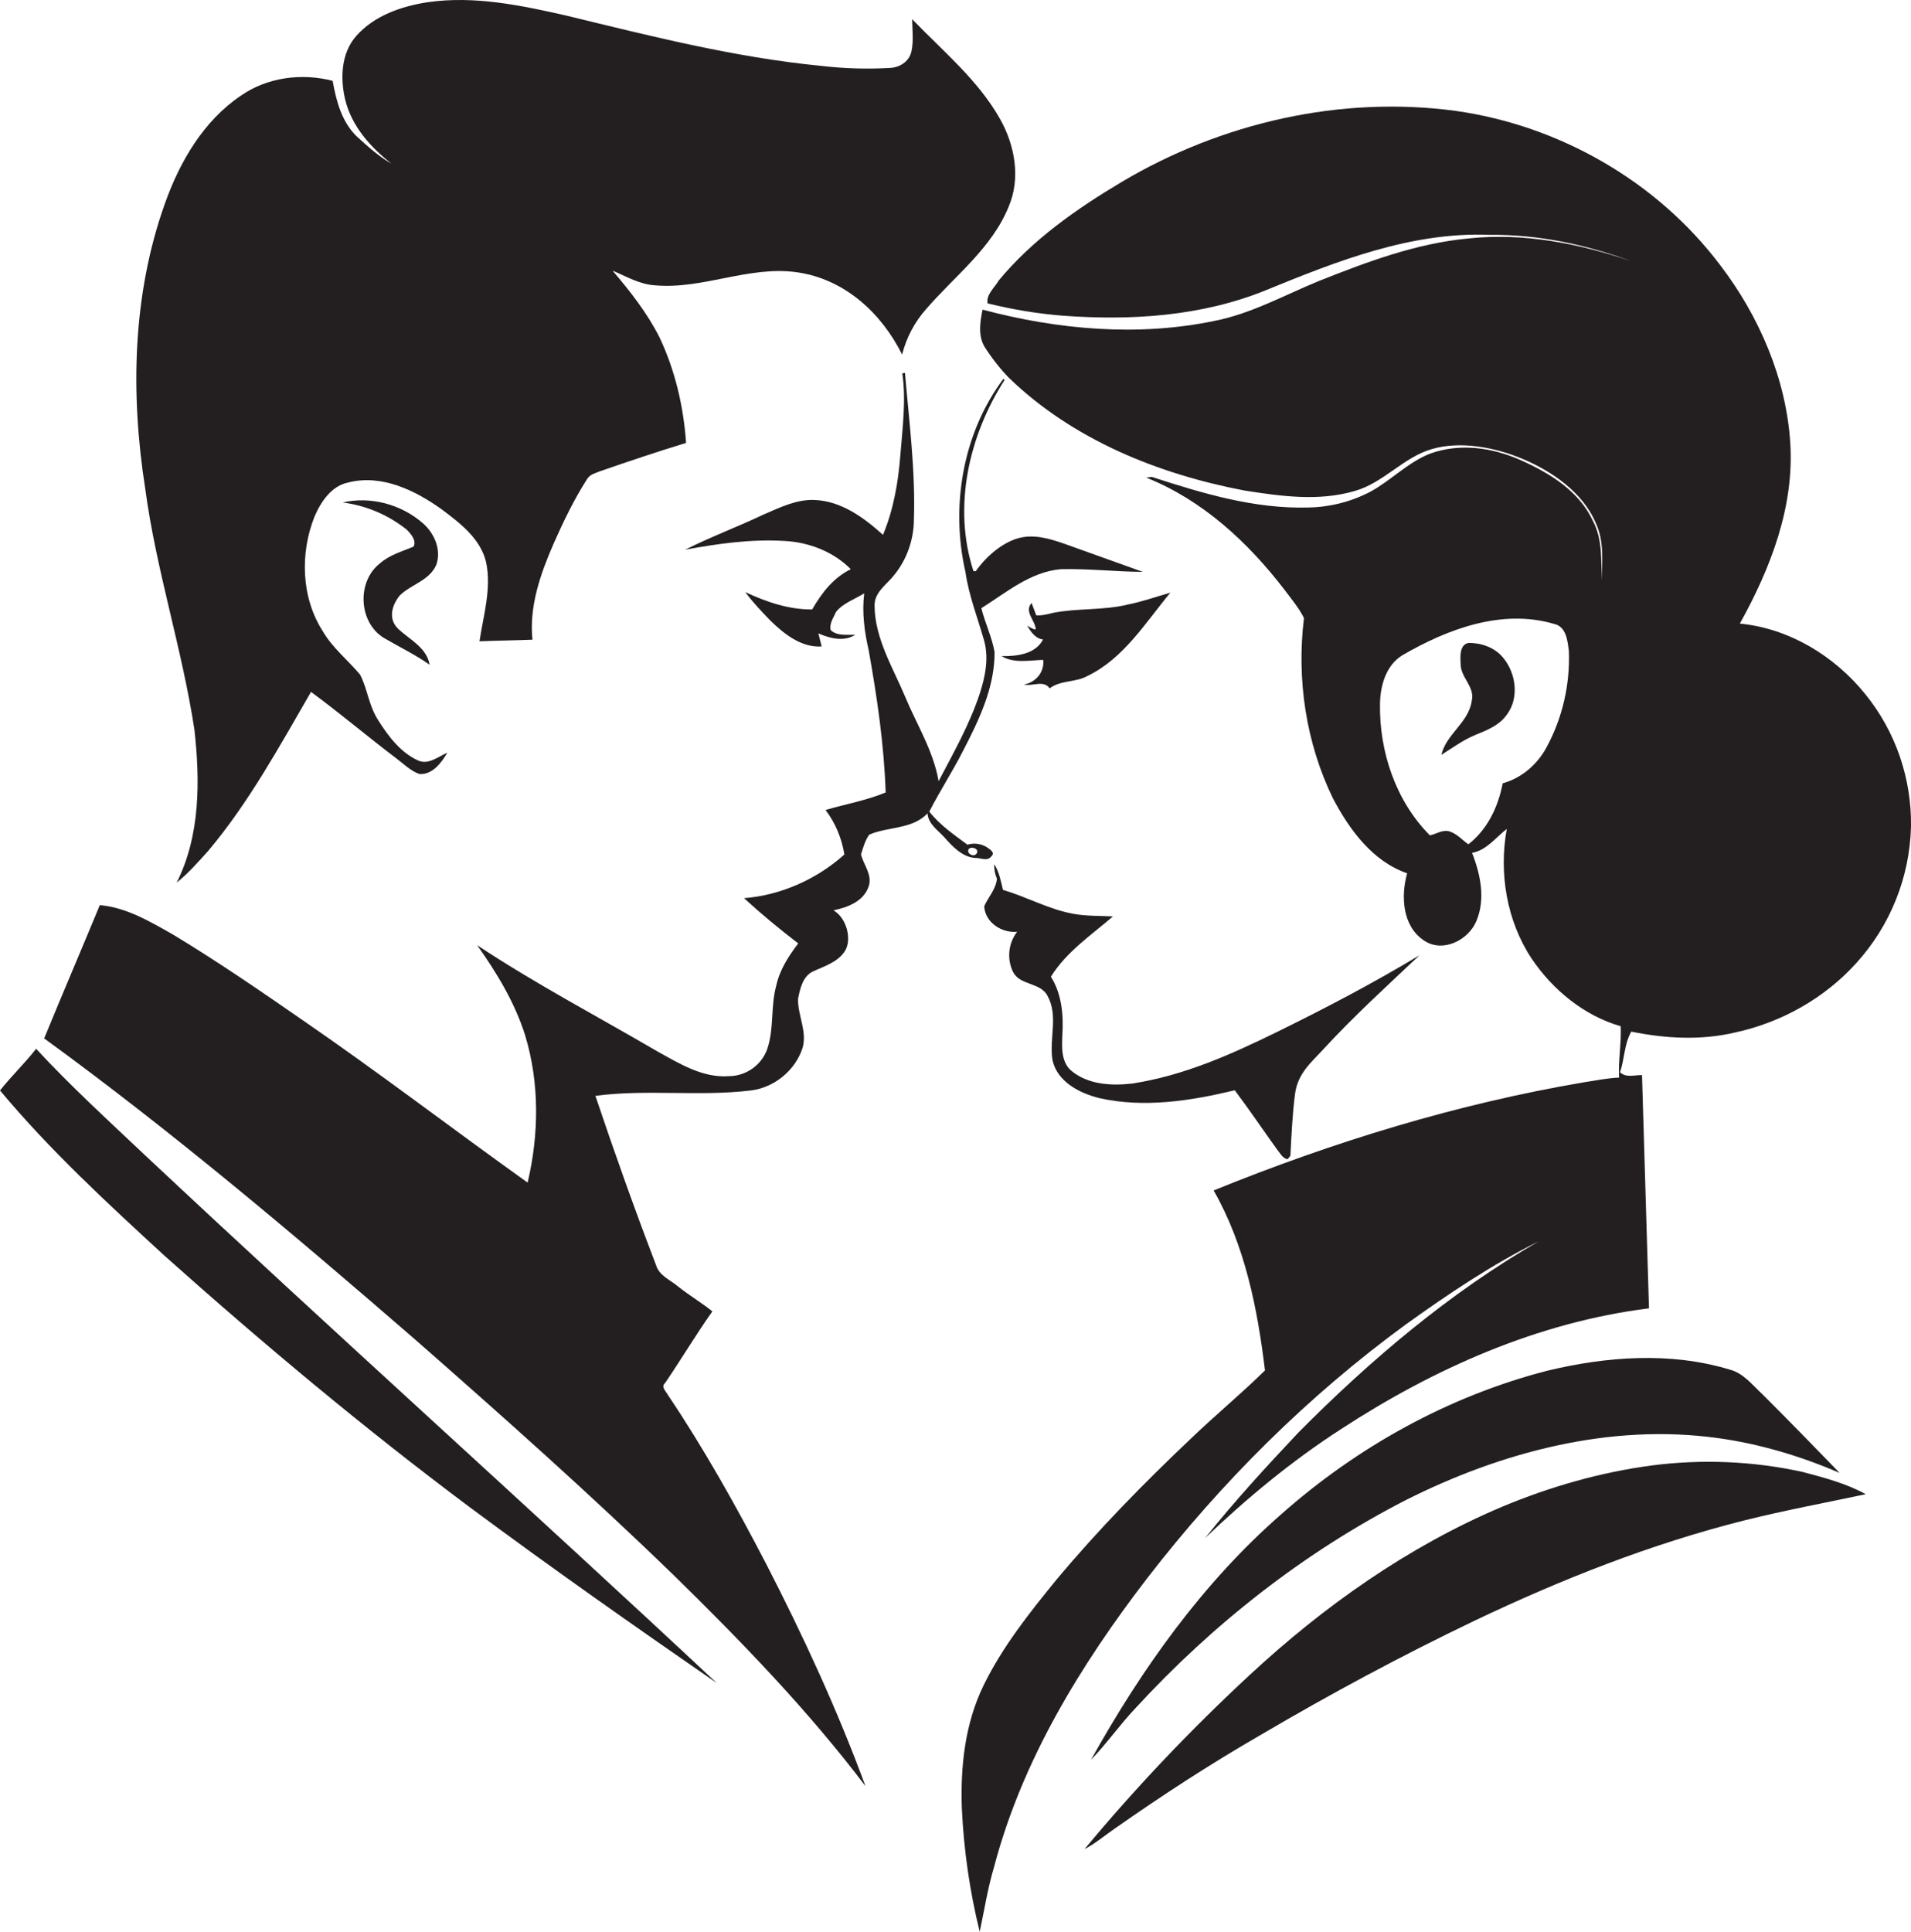<?xml version="1.0" encoding="utf-8"?>
<!-- Generator: Adobe Illustrator 19.2.0, SVG Export Plug-In . SVG Version: 6.00 Build 0)  -->
<svg version="1.1" id="Layer_1" xmlns="http://www.w3.org/2000/svg" xmlns:xlink="http://www.w3.org/1999/xlink" x="0px" y="0px"
	 viewBox="0 0 1068.5 1080" style="enable-background:new 0 0 1068.5 1080;" xml:space="preserve">
<style type="text/css">
	.st0{fill:#231F20;}
</style>
<title>biseeise_couple_flat_black_logo_White_background_0bcfb17b-becb-47fa-ac08-93e9795bdb29</title>
<path class="st0" d="M554.4,478.6c2.2-2-1-3.8-2.5-4.9c-3.3-2.1-7.3-2.6-11-1.5c-7.5-5.6-15.5-11-21.3-18.5
	c5.9-11.5,13-22.4,18.9-34c8.9-17.2,17.7-35.4,17.6-55.2c-1.5-8.4-5.3-16.2-7.4-24.5c13.9-8.7,27.3-20.3,44.4-21.8
	c15.3-0.4,30.6,1.4,45.9,1.5l-44.1-15.8c-8.3-2.9-17.3-5.5-26-2.9s-17.6,10.1-23.3,18.3h-1.3c-11.7-35.9-2.6-75.7,17.4-106.9
	l-0.7-0.6c-22.7,30.4-29.6,71.2-21.2,107.9c1.9,13.3,6.9,25.8,10.5,38.6c2.7,9.9,0.5,20.3-2.6,29.8c-5.7,17.1-14.6,32.8-22.9,48.6
	c-2.9-16.9-12.2-31.6-18.7-47.2s-17-32.5-17.1-50.8c-0.2-7.8,6.9-11.9,11.1-17.4c7-8.7,10.8-19.6,10.9-30.8c0.9-27.4-2.7-55-5-82
	l-1.5,0.2c2.2,15.2,0.1,30.7-1.1,45.9s-3.8,30.3-9.7,44.4c-10.6-9.6-23.2-18.8-38-19.5c-10.2-0.5-19.6,4.2-28.7,8.1
	c-14.5,6.9-29.6,12.5-43.9,19.7c18.3-3.4,36.8-6,55.5-4.9c13.7,0.7,27.4,6,37.1,15.8c-9.7,4.7-16.3,13.3-21.6,22.5
	c-13.2,0.1-25.6-4.2-37.4-9.7c4.2,5.7,9.1,10.8,14,15.9c7.7,7.5,17.3,15.2,28.7,14.5l-1.8-7.3c6.5,2.8,14.1,4.8,20.6,0.8
	c-4.6-0.2-10,0.8-13.7-2.6c-1-3.6,1.6-7.1,3-10.3c4-4.9,10.4-7,15.7-10.3c-1.3,10.7,0.1,21.4,2.5,31.8c4.7,26.3,8.6,52.8,9.5,79.5
	c-10.8,4.5-22.4,6.5-33.6,9.8c5.5,7.3,9.1,15.9,10.5,24.9c-15.4,13.8-35.5,22.8-56.1,24.4c9.7,8.9,19.9,17.3,30.3,25.3
	c-5.4,7.1-10.4,14.8-12.3,23.7c-3.2,11.6-1.1,24.1-5.1,35.6c-3.3,8.9-11.8,14.8-21.3,14.9c-14.6,1.1-27.5-6.9-39.8-13.7
	c-33.7-19.7-68.4-37.9-101-59.5c11,15.5,21,32,26.8,50.3c8.1,26.7,7.8,55.4,1.4,82.4c-42-30-83-61.4-125.5-90.6
	c-23.8-16.5-47.7-32.9-72.5-47.9c-12.9-7.3-26.2-15.3-41.2-16.6c-10.3,24.9-20.9,49.6-31.1,74.5c72,52.4,140.2,110.1,207.6,168.5
	c49,43,97.7,86.3,144.5,131.7c37.9,37.1,75,75.4,107.1,117.8c-15.7-42.7-34.9-84.2-55.7-124.6c-16.8-32.3-34.6-64.1-54.9-94.3
	c-1.1-2-3.9-4.4-1.4-6.5c9-13.2,17.2-27,26.4-40c-6.2-5-13.2-9.1-19.4-14.1c-4.3-3.6-10.4-5.9-12.1-11.8
	c-12-31.3-23.2-62.8-33.9-94.6c28.8-3.8,58,0.5,86.9-3c13.2-1.6,25-11.3,29-24c2.5-9.2-2.8-18.1-2.6-27.2c1.1-5.6,2.6-12.6,8.3-15.3
	s13.9-5.1,17.9-11.4s1.2-18.4-6.4-22.8c7.9-1.6,16.9-5,19.7-13.4c2.2-6.4-2.9-12-4.3-17.9c1.2-3.8,2.3-7.8,4.6-11
	c10.6-4.6,24.1-2.9,32.6-11.9c0.4,6.1,6.1,9.6,9.8,13.8s9.6,10.7,16.8,11.1C548.2,479.5,552.1,481.8,554.4,478.6z M541.7,474.6
	c1.6-1.7,6,0,4.4,2.5S540,477,541.7,474.6z"/>
<path class="st0" d="M108.7,407.9c3.2,28.6,3.3,59.2-9.9,85.5c6.5-5.2,12-11.5,17.6-17.7c22.8-27.1,39.8-58.4,57.5-88.9
	c16.2,11.9,31.5,24.9,47.5,37c4.2,3.1,8,7.1,13.1,8.9c7.3,0.5,12.3-6.3,15.6-11.9c-5.2,2.2-10.7,7.1-16.6,4.2
	c-9.7-4.5-16.4-13.5-22-22.3s-5.9-17.4-10.2-25.6c-6.8-8.1-15.4-14.9-20.8-24.2c-12.1-18.8-12.8-43.5-4.7-64
	c3.6-8.4,9.5-17.3,19-19.2c18.6-4.7,37.3,4.4,52.1,15c10.3,7.7,21.8,16.4,24.9,29.6c3.1,14.8-1.5,29.6-3.7,44.2
	c9.9-0.4,19.7-0.5,29.6-0.9c-1.9-18.7,4.5-36.8,11.8-53.6c5.5-12.4,11.4-24.7,18.7-36.1c1.5-2.7,4.8-3.4,7.4-4.5
	c15.9-5.5,31.9-10.9,48-15.8c-1.4-20.3-6.1-40.5-14.8-58.9c-6.9-13.7-16.4-25.8-26.3-37.4c7.7,3.2,15.1,7.7,23.7,8.2
	c26.8,2.4,52.5-11.1,79.4-7.3s47.4,23.1,58.8,46c2.4-9.5,7-18.2,13.5-25.5c15.9-18.4,36.5-33.8,46-57c6.9-15.9,3.6-34.4-4.7-49.1
	c-12.3-21.9-32-38-49.2-55.9c0.1,6,0.9,12.2-0.4,18.1s-7,9.1-12.5,9.2c-12.7,0.7-25.5,0.3-38.1-1.2c-48.3-4.7-95.4-16.7-142.4-28.1
	C291.4,3,265.4-2.5,239.4,1.2c-14.8,2.2-30.2,7.5-40.3,19c-8.4,9.6-8.9,23.6-6.1,35.5c3.6,14.8,14.1,26.6,25.9,35.8
	c-7.1-4-13.2-9.6-19.2-15c-8.6-8.2-11.7-20-13.7-31.3c-17.2-4.5-36.5-2-51.2,8.2c-21,14.1-34.3,37-42.6,60.4
	c-18.2,50.9-19.3,106.4-11,159.4C87.3,318.7,101.8,362.5,108.7,407.9z"/>
<path class="st0" d="M244,315.6c2.9-8.5-1.3-17.8-7.8-23.3c-12-10.4-29.1-15-44.6-11.4c13.1,1.7,25.4,6.9,35.7,15.1
	c2.4,2.3,5.8,6.3,3.9,9.6c-6.4,2.7-13.4,4.6-18.7,9.3c-13.1,10.1-12.1,33,2.1,41.7c8.5,5,17.5,9.3,25.6,15
	c-1.6-9.5-10.9-13.9-17.3-19.8s-3.5-13.9,0.7-19C230,326.6,240.3,324.5,244,315.6z"/>
<path class="st0" d="M20.2,586.3c-6.3,8.1-13.8,15.2-20.2,23.3c27.9,33.4,60,63,92,92.4c54.9,49,111.4,96.3,170.4,140.4
	c45.5,33.8,91.8,66.3,138.4,98.5C294.9,841.9,187,745.1,81.3,646C60.6,626.4,39.5,607.2,20.2,586.3z"/>
<path class="st0" d="M821.2,359.4c-5.3,0.9-4.7,7.9-4.5,11.9c0,7.5,8.1,12.7,6.2,20.5c-1.7,12.2-14.3,18.5-17,30.2
	c6.2-3.9,12.1-8.3,18.9-11.1s13.6-5.4,17.8-11.5c7-9.5,5-23.2-2.3-31.9C835.6,361.9,828.3,359.4,821.2,359.4z"/>
<path class="st0" d="M923.8,819.2c-28.9,3.8-57.1,11.9-83.9,23.1c-52.5,22.2-99.6,55.5-141.2,94.1c-32.8,30.4-63.7,62.9-92.3,97.3
	c6.1-3.1,11.2-7.6,16.8-11.4c26.5-18.6,53.7-36.3,81.8-52.5c38.9-22.9,78.8-44.3,119.5-63.8c48.5-23.1,98.8-43,151-56.1
	c22.4-5.6,45.1-9.8,67.7-14.6c-10.9-6-23.1-9.2-35.1-12.4C980.4,816.8,951.9,815.6,923.8,819.2z"/>
<path class="st0" d="M967,765.6c-33.1-10-68.8-7.3-102,0.7c-55,14.2-106,42.5-148.5,80.1c-44,38.4-78.2,86.6-106.5,137.4
	c8.8-9.1,16.1-19.6,24.8-28.8c43.2-47,94.3-87.2,151.2-116.4c53.4-26.9,114.3-43,174.3-34.7c23.5,3.2,46.5,10.1,68.3,19.5
	c-14.2-14.7-28.5-29.3-43-43.8C979.8,774.3,974.9,767.6,967,765.6z"/>
<path class="st0" d="M588.8,342.6c-3.1,0.8-6.2,1.6-9.4,1.4l-2.6-6.9c-4.4,4.9,2.2,9.8,2.3,14.8c-1.8-0.1-3.3-1.4-4.8-2.1
	c2.1,3.3,4.5,7.2,8.9,7.7c-4.3,8.3-14.8,9.4-23.2,9.3c6.9,4.2,15.6,2.3,23.3,2.1c0.7,6.9-4.1,12.5-10.8,13.8
	c4.9,1.1,11-2.7,14.4,2.1c6.2-4.7,14.7-3.2,21.3-7c20.2-9.8,32.3-29.8,46.2-46.5c-8,2.3-15.9,5.1-24,6.7
	C616.8,341.3,602.5,339.9,588.8,342.6z"/>
<path class="st0" d="M588.5,592.7c2.7,12.1,15.2,18.5,26.3,21.2c25,5.6,51,1.5,75.6-4.4c8.2,10.9,15.8,22.2,23.8,33.3
	c1.7,2,2.9,4.8,5.8,5.2l1.5-1.9c0.6-11.5,1.1-23.1,2.6-34.6s9.2-17.7,15.8-24.9c17-18.5,35.6-35.4,53.8-52.6
	c-25.7,15.5-52.4,29.5-79.3,42.7s-52.5,24.5-81.1,29c-11.8,1.4-25.1,0.7-34.5-7.3c-5.5-4.9-5.1-13-4.8-19.7
	c0.7-11.2-0.3-23-6.4-32.7c8.6-13.9,22.5-23.2,34.7-33.7c-7.5-0.4-15-0.1-22.4-1.5c-13.7-2.5-25.9-9.5-39.1-13.3
	c-1.2-4.9-2.1-10.1-4.9-14.4c-0.1,2.8,0.4,5.5,1.5,8.1c-0.5,5.9-4.8,10.2-7.1,15.4c0.5,9.1,9.8,15.1,18.4,14.3
	c-5,6.5-5.8,15.3-2.2,22.6c4,7.5,15.3,5.6,19.2,13.2C591.9,567.9,586.5,580.7,588.5,592.7z"/>
<path class="st0" d="M785.9,740.5c23.8-17.1,48.2-33.5,74.5-46.6c-49.8,28.7-94,66.2-134.4,106.9c-18,19.1-35.8,38.5-52.2,59
	c23.5-22.4,48.6-43.2,75.9-60.8c51.9-33.9,110.3-59.9,172.3-67.6c-1.3-43.5-2.6-86.9-3.9-130.4c-4.2-0.1-8.9,1.7-12.3-1.6
	c2.6-7.5,2.3-15.7,6.3-22.7c19.1,3.9,39,5,58,0.5c25.9-5.6,50-19.1,67.8-38.8c19-20.9,29.9-48,30.6-76.3
	c0.4-26.9-8.6-53.2-25.6-74.1c-17.3-21.4-42.5-36.7-70.1-39.4c17.1-30.7,30.5-65.2,28.2-101s-17.3-70.8-39.2-99.4
	C926.5,101.4,872,70.2,814,62c-64.4-8.7-131.1,6.6-186.8,39.7c-25.2,15-49.8,32.2-68.7,55c-2.3,4-7.3,8.1-6.3,12.9
	c13.9,3.4,28,5.8,42.3,6.9c38.2,2.8,77.6,0.3,113.4-14.3c39.8-16.3,81.4-32.7,125.1-30.9c26.9-0.3,53.6,5.4,78.8,14.6
	c-29.1-9.8-59.9-15.9-90.7-12.6c-29.1,2.7-56.8,13.1-83.7,23.8c-19.3,7.9-37.8,18.3-58.4,22.3c-42.8,8.9-87.5,4.9-129.6-6.3
	c-1.4,6.7-2.6,14.4,1,20.6c3.9,6.2,8.5,12.1,13.6,17.4c35.7,34.6,83.5,53.9,131.7,63.1c20.3,3.2,41.6,6.2,61.7,0.3
	c16.1-4.5,27.1-18.7,43-23.4s35.2-1.2,51.1,5.5c15.9,6.7,33.5,18.5,40.8,35.9c4.7,10,3.5,21.3,3.2,32c-0.2-11.2,0.6-23.1-4.9-33.4
	c-7.7-16.6-24.1-26.6-40.2-33.8s-34.2-9.7-50.8-3.7c-12.5,4.9-21.9,15.1-33.6,21.4c-10.6,5.5-22.4,8.5-34.4,8.7
	c-30.1,0.9-59.3-7.9-87.6-17.1l-3.1,0.4c31.4,12.5,57,36.2,77.3,62.7c3.8,5.1,8,10,10.9,15.8c-4.2,34.2,1.1,69.8,16.2,100.8
	c9.2,17.5,22.1,35.2,41.5,41.9c-3.6,12.7-2.7,29.5,9.3,37.5c10.4,7.2,24.9,0,29.4-10.8c5.2-12.3,2.3-26.1-2.4-38.1
	c8.1-1.5,13.2-8.6,19.4-13.4c-4.5,24.6-0.1,51.4,13.9,72.5c11.8,17.5,29.3,31.9,49.8,37.8c0.4,9.6-1.4,19.1-0.9,28.7
	c-6.6,0.3-13,1.6-19.5,2.6c-70.8,12-140.3,33.3-207.2,60.5c17.5,30.7,24.5,65.9,28.7,100.6c-13.4,13.2-27.9,25.1-41.4,38.1
	c-26.4,25-51.9,51-75.2,78.9c-15.1,18.5-30.2,37.5-40.7,59s-13,45.4-12.2,68.8c1.1,23.3,4.4,46.4,10,69c2.6-12.2,4.5-24.5,8.1-36.5
	c15.7-59.5,48.4-112.8,85.6-161.2C682.8,828.7,731.2,780.5,785.9,740.5z M864.6,418c-5.2,9.5-13.9,17-24.4,19.9
	c-2.5,13.1-8.5,25.8-19.2,34.1c-3.4-2.4-6.2-5.7-10.2-7.1s-7.6,1.3-11.3,2.1c-19.1-19.2-28.4-46.9-27.9-73.8
	c0.2-10.1,3.4-21.3,12.5-26.9c25.3-14.7,55.7-26.1,84.9-17.5c6.8,1.5,7.5,9.6,8.2,15.2C877.9,382.8,873.6,401.5,864.6,418z"/>
</svg>
